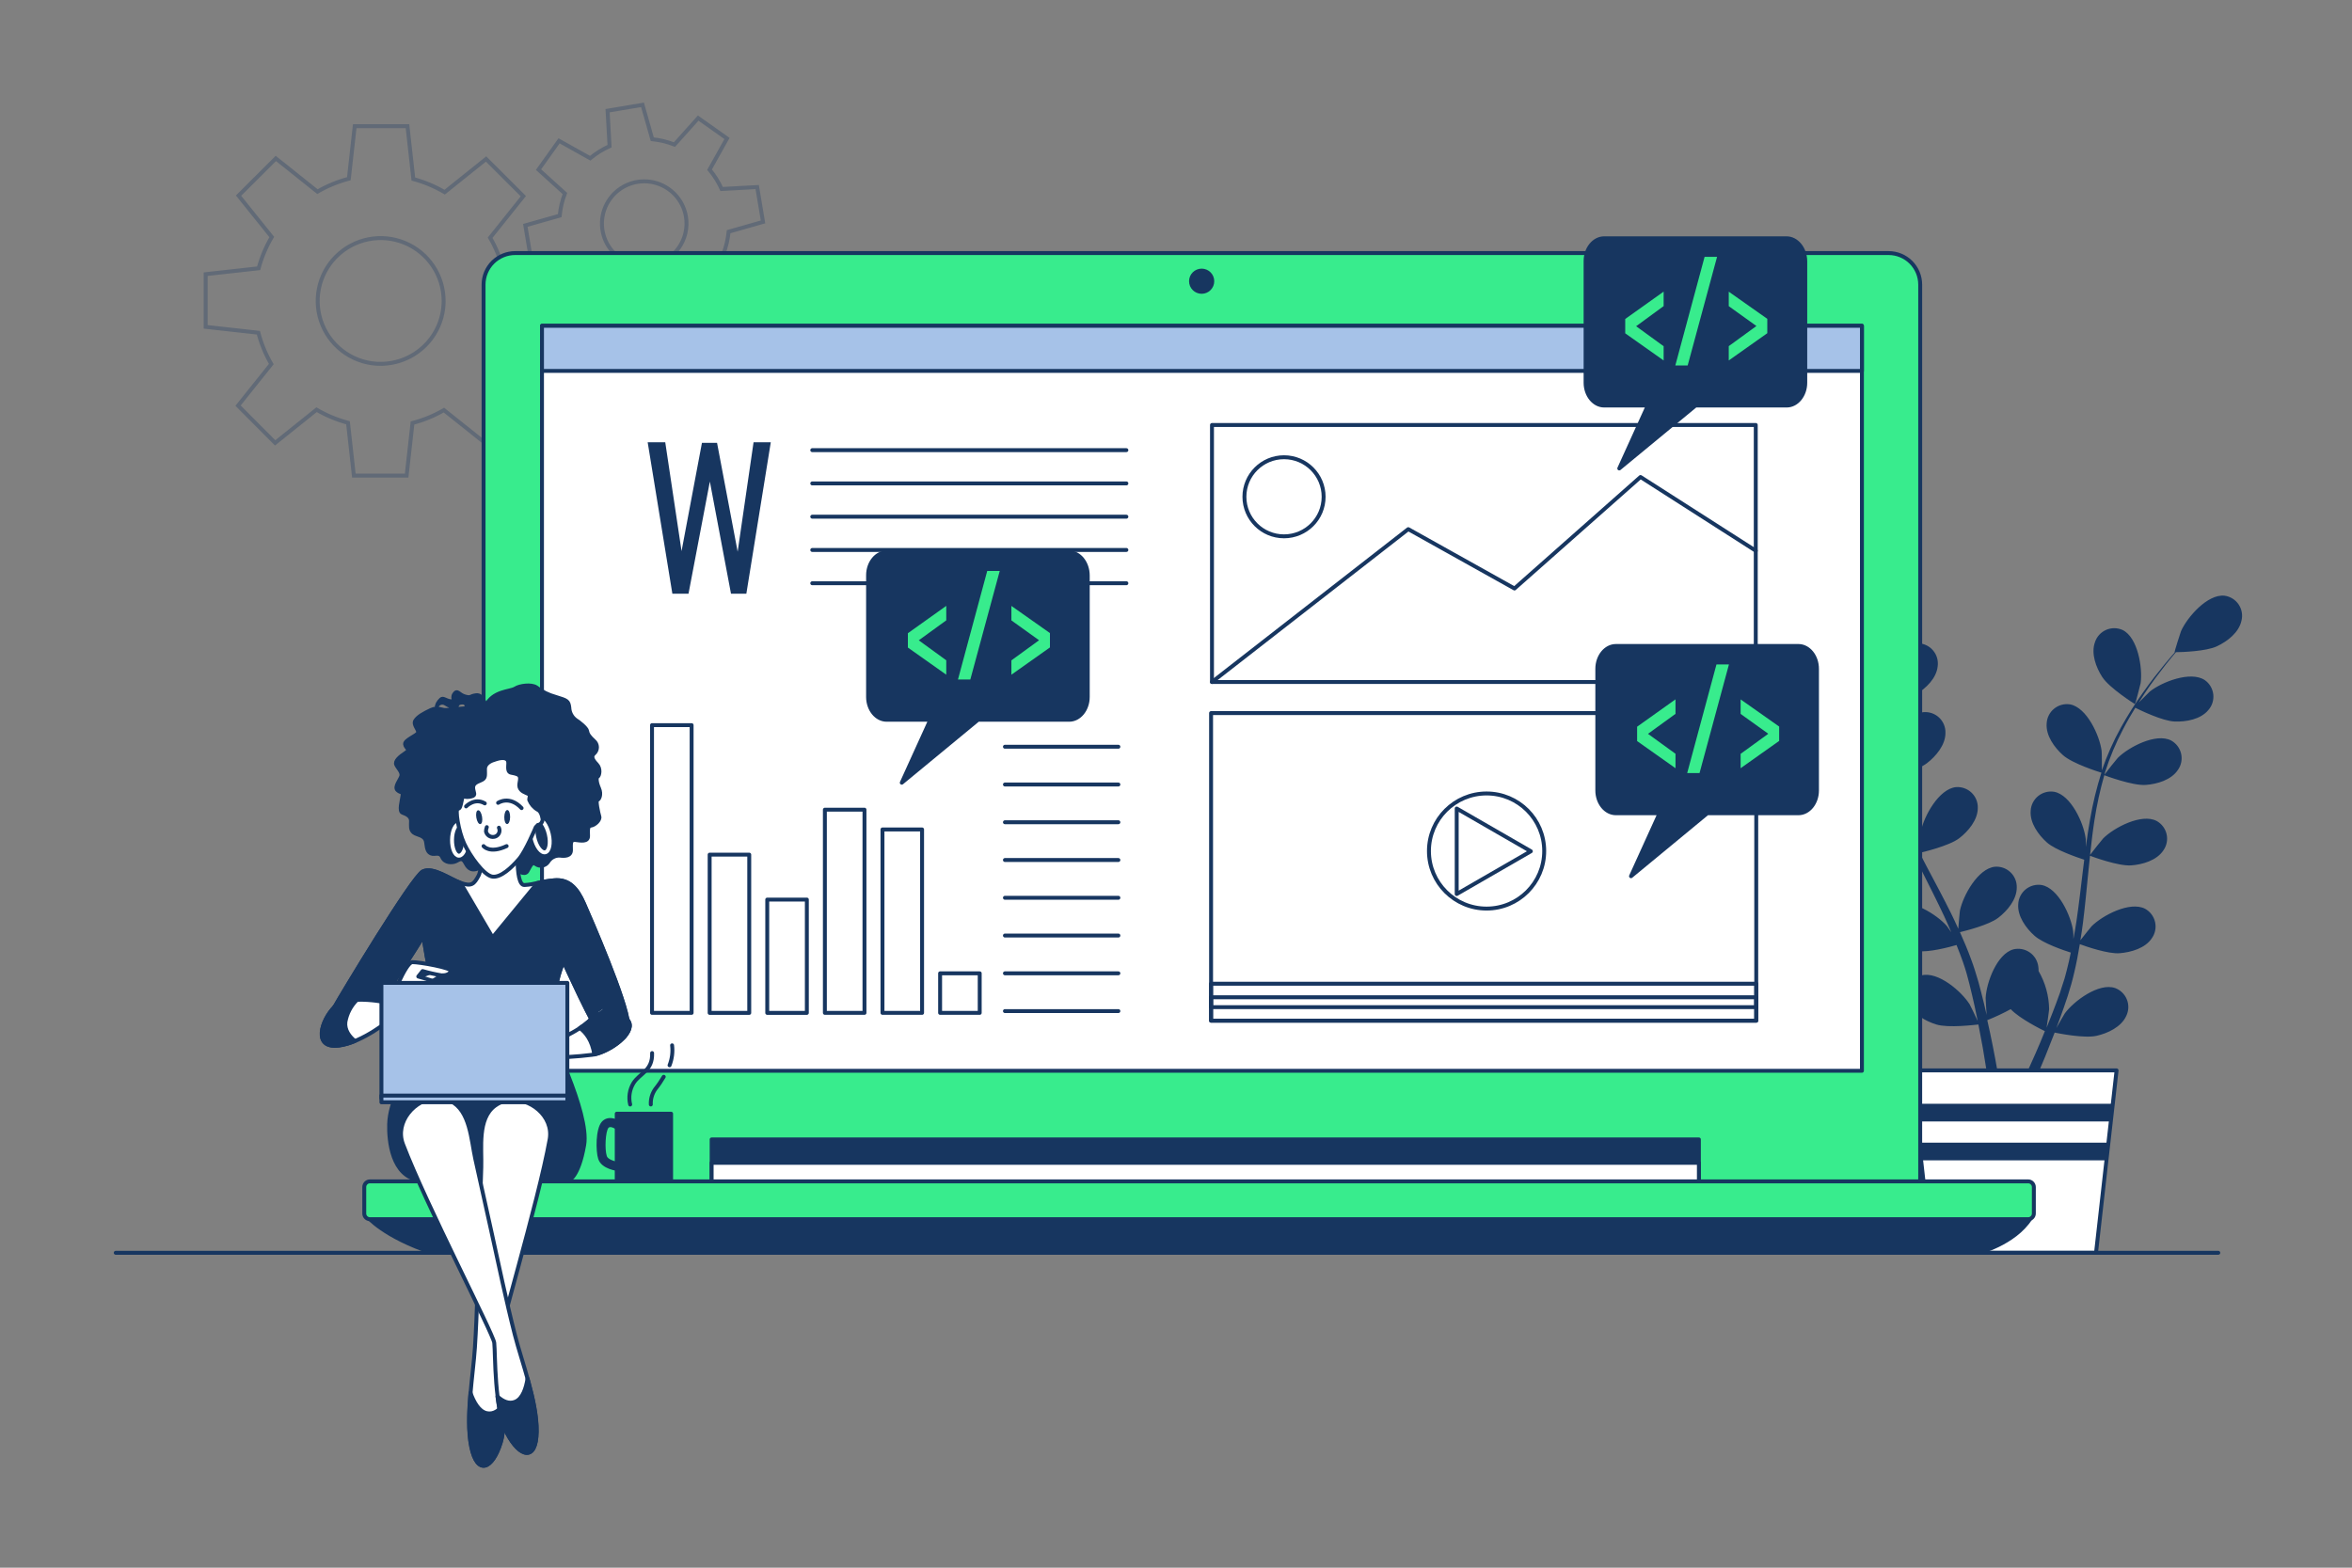 <svg width="600" height="400" viewBox="0 0 600 400" fill="none" xmlns="http://www.w3.org/2000/svg">
<rect x="0" y="0" width="600" height="400" fill="#808080" stroke="none"/>
<path d="M467.015 177.986C470.151 179.356 477.802 179.187 477.802 179.187C477.802 179.187 476.153 174.168 476.007 173.86C474.327 170.343 468.995 164.532 464.665 165.117C463.948 165.234 463.263 165.501 462.656 165.9C462.05 166.299 461.533 166.821 461.142 167.432C460.75 168.043 460.491 168.73 460.383 169.448C460.274 170.165 460.318 170.898 460.511 171.597C461.251 174.592 464.333 176.824 467.015 177.986Z" fill="#173660"/>
<path d="M469.658 200.23C472.909 200.699 479.759 198.691 480.306 198.56C481.434 202.475 482.822 206.312 484.459 210.044C485.4 212.222 486.417 214.385 487.465 216.54C486.84 215.631 486.278 214.816 486.185 214.708C483.627 211.76 476.939 207.565 472.932 209.266C472.27 209.566 471.678 210.002 471.196 210.546C470.714 211.089 470.352 211.728 470.133 212.421C469.915 213.114 469.846 213.846 469.93 214.567C470.014 215.289 470.249 215.984 470.621 216.609C472.108 219.318 475.668 220.65 478.557 221.073C481.447 221.497 487.357 219.926 488.905 219.488C489.314 220.311 489.714 221.135 490.131 221.958C492.119 225.907 494.114 229.832 495.948 233.742C496.603 235.128 497.189 236.506 497.782 237.883C497.227 237.075 496.749 236.398 496.672 236.298C494.114 233.35 487.426 229.147 483.419 230.856C482.757 231.156 482.165 231.592 481.683 232.135C481.2 232.679 480.838 233.318 480.62 234.011C480.402 234.704 480.333 235.435 480.417 236.157C480.501 236.879 480.736 237.574 481.108 238.199C482.595 240.9 486.155 242.24 489.044 242.663C491.934 243.086 497.273 241.662 499.115 241.124C499.677 242.555 500.248 243.987 500.733 245.395C501.041 246.373 501.403 247.289 501.658 248.282C501.912 249.275 502.205 250.229 502.428 251.184C502.883 253.054 503.353 254.978 503.746 256.802C504.031 258.08 504.27 259.296 504.516 260.52C503.885 259.142 502.598 256.464 502.459 256.256C500.386 252.954 494.422 247.789 490.185 248.867C489.484 249.065 488.833 249.409 488.275 249.876C487.717 250.342 487.263 250.922 486.945 251.576C486.626 252.23 486.45 252.944 486.426 253.67C486.403 254.397 486.534 255.121 486.81 255.794C487.865 258.696 491.186 260.551 493.976 261.405C497.058 262.344 503.838 261.482 504.694 261.405C505.094 263.429 505.464 265.407 505.803 267.285C506.527 271.411 507.082 275.113 507.498 278.246H510.365C509.864 275.005 509.209 271.142 508.346 266.808C507.945 264.745 507.467 262.552 506.959 260.297C509.007 259.482 511.004 258.543 512.938 257.487C515.18 259.912 520.913 262.744 521.653 263.106C520.882 265.023 520.112 266.878 519.341 268.617C517.754 272.265 516.259 275.498 514.918 278.246H518.001C519.149 275.714 520.405 272.858 521.715 269.625C522.485 267.686 523.333 265.592 524.149 263.468C524.974 263.637 531.701 265.007 534.837 264.291C537.68 263.653 541.132 262.044 542.403 259.234C542.726 258.584 542.907 257.873 542.936 257.148C542.965 256.423 542.841 255.699 542.571 255.025C542.301 254.351 541.892 253.742 541.371 253.236C540.849 252.731 540.227 252.341 539.545 252.092C535.399 250.699 529.073 255.401 526.754 258.542C526.623 258.726 525.359 260.905 524.589 262.29C524.92 261.405 525.251 260.551 525.575 259.635C526.238 257.834 526.846 256.017 527.501 254.07C527.794 253.115 528.079 252.146 528.372 251.176C528.665 250.206 528.888 249.167 529.142 248.151C529.705 245.788 530.16 243.363 530.568 240.908C532.109 241.485 537.788 243.448 540.708 243.217C543.628 242.986 547.273 241.947 548.953 239.369C549.37 238.775 549.657 238.1 549.796 237.387C549.935 236.675 549.922 235.941 549.759 235.234C549.595 234.527 549.285 233.862 548.847 233.283C548.41 232.704 547.855 232.223 547.219 231.872C543.328 229.871 536.362 233.565 533.596 236.313C533.419 236.49 531.662 238.684 530.714 239.908C530.945 238.437 531.184 236.96 531.369 235.459C531.909 231.133 532.317 226.73 532.749 222.374C532.88 221.027 533.026 219.688 533.165 218.349C533.727 218.564 540.377 221.035 543.652 220.804C546.564 220.604 550.209 219.534 551.896 216.955C552.313 216.361 552.6 215.686 552.738 214.974C552.876 214.262 552.863 213.529 552.698 212.823C552.534 212.116 552.223 211.452 551.785 210.874C551.346 210.296 550.791 209.816 550.155 209.466C546.302 207.465 539.306 211.152 536.54 213.907C536.331 214.115 533.796 217.279 533.188 218.118C533.504 215.162 533.843 212.229 534.29 209.343C534.882 205.445 535.723 201.588 536.809 197.798C537.071 197.898 544.006 200.515 547.358 200.276C550.27 200.076 553.915 199.006 555.602 196.428C556.019 195.834 556.306 195.159 556.444 194.447C556.582 193.735 556.569 193.002 556.405 192.295C556.24 191.588 555.929 190.924 555.491 190.346C555.052 189.768 554.497 189.288 553.861 188.939C550.008 186.937 543.012 190.624 540.246 193.38C540.022 193.595 537.302 196.997 536.855 197.652C536.917 197.436 536.956 197.197 537.025 196.982C538.224 193.215 539.755 189.563 541.602 186.068C542.596 184.12 543.659 182.319 544.723 180.587C545.971 181.211 551.657 183.974 554.739 184.097C557.652 184.213 561.397 183.551 563.354 181.172C563.834 180.628 564.194 179.988 564.41 179.295C564.626 178.602 564.694 177.871 564.609 177.15C564.524 176.429 564.288 175.734 563.917 175.11C563.545 174.487 563.046 173.948 562.452 173.529C558.808 171.113 551.472 174.014 548.421 176.447C548.259 176.577 546.718 178.109 545.609 179.241C546.11 178.471 546.603 177.701 547.096 176.931C548.922 174.176 550.764 171.767 552.42 169.65C553.368 168.457 554.246 167.387 555.086 166.402C556.627 166.402 562.791 166.187 565.511 164.917C568.231 163.647 571.167 161.368 571.807 158.359C571.982 157.655 572.007 156.921 571.88 156.207C571.753 155.492 571.476 154.813 571.068 154.212C570.66 153.611 570.13 153.103 569.513 152.721C568.895 152.339 568.204 152.091 567.484 151.993C563.131 151.524 557.968 157.474 556.381 161.037C556.242 161.345 554.647 166.425 554.732 166.425H554.824C554 167.356 553.129 168.365 552.197 169.504C550.494 171.59 548.591 173.968 546.695 176.685C544.649 179.549 542.769 182.528 541.063 185.606C539.118 189.106 537.489 192.771 536.193 196.559C536.193 196.605 536.193 196.651 536.193 196.697C536.193 195.419 536.193 191.84 536.123 191.563C535.623 187.715 532.379 180.518 528.079 179.725C527.361 179.612 526.628 179.651 525.926 179.84C525.225 180.029 524.571 180.363 524.008 180.822C523.444 181.28 522.984 181.852 522.656 182.5C522.329 183.148 522.142 183.857 522.108 184.582C521.853 187.661 524.088 190.74 526.261 192.672C528.711 194.865 535.507 196.982 536.07 197.151C534.843 201.038 533.88 205.003 533.188 209.02C532.772 211.329 532.417 213.723 532.109 216.101C532.109 214.993 532.109 214 532.047 213.861C531.547 210.013 528.303 202.816 524.003 202.023C523.285 201.91 522.552 201.949 521.85 202.138C521.149 202.327 520.495 202.661 519.931 203.12C519.368 203.578 518.908 204.15 518.58 204.798C518.253 205.446 518.066 206.155 518.031 206.88C517.777 209.959 520.012 213.038 522.185 214.97C524.357 216.901 530.16 218.864 531.693 219.357C531.585 220.265 531.462 221.181 531.354 222.089C530.83 226.476 530.321 230.856 529.697 235.128C529.474 236.667 529.204 238.114 528.927 239.592C528.927 238.607 528.927 237.783 528.873 237.66C528.372 233.812 525.128 226.607 520.828 225.814C520.11 225.702 519.377 225.743 518.675 225.932C517.974 226.122 517.32 226.457 516.757 226.916C516.193 227.375 515.733 227.947 515.406 228.596C515.078 229.244 514.891 229.954 514.857 230.679C514.61 233.758 516.837 236.836 519.018 238.768C521.198 240.7 526.43 242.471 528.264 243.056C527.948 244.595 527.625 246.073 527.247 247.52C526.97 248.497 526.769 249.459 526.43 250.429C526.091 251.399 525.814 252.353 525.506 253.3C524.851 255.109 524.18 256.972 523.494 258.688C523.032 259.904 522.562 261.051 522.092 262.213C522.331 260.674 522.732 257.772 522.739 257.518C522.693 254.088 521.764 250.727 520.043 247.758C520.058 247.375 520.035 246.991 519.973 246.612C519.882 245.892 519.641 245.199 519.265 244.579C518.888 243.958 518.385 243.424 517.789 243.01C517.192 242.596 516.515 242.312 515.802 242.177C515.088 242.042 514.354 242.058 513.647 242.224C509.417 243.348 506.712 250.76 506.543 254.655C506.543 254.886 506.674 257.395 506.797 258.973C506.589 258.057 506.389 257.164 506.158 256.217C505.718 254.355 505.218 252.5 504.694 250.506C504.401 249.562 504.108 248.6 503.815 247.62C503.545 246.65 503.137 245.657 502.798 244.672C501.958 242.363 501.003 240.115 499.986 237.845C501.619 237.452 507.406 235.982 509.733 234.196C512.06 232.411 514.502 229.524 514.479 226.438C514.499 225.713 514.366 224.992 514.088 224.322C513.81 223.652 513.394 223.048 512.867 222.549C512.34 222.05 511.714 221.668 511.029 221.427C510.344 221.186 509.617 221.092 508.893 221.15C504.547 221.62 500.772 228.539 499.978 232.357C499.932 232.595 499.677 235.397 499.562 236.975C498.945 235.613 498.329 234.258 497.651 232.903C495.709 228.993 493.621 225.099 491.556 221.204C490.924 220.011 490.308 218.81 489.684 217.617C490.269 217.486 497.189 215.878 499.793 213.884C502.105 212.114 504.555 209.212 504.539 206.126C504.559 205.4 504.426 204.678 504.147 204.008C503.869 203.337 503.453 202.733 502.925 202.234C502.397 201.735 501.77 201.353 501.084 201.112C500.398 200.872 499.67 200.778 498.945 200.838C494.6 201.308 490.824 208.227 490.038 212.045C489.976 212.33 489.614 216.37 489.568 217.433C488.204 214.8 486.864 212.16 485.646 209.505C483.988 205.931 482.562 202.255 481.377 198.498C481.647 198.437 488.875 196.797 491.541 194.75C493.852 192.979 496.31 190.078 496.287 186.991C496.308 186.266 496.175 185.544 495.898 184.874C495.621 184.203 495.205 183.599 494.678 183.1C494.15 182.601 493.524 182.218 492.838 181.978C492.153 181.737 491.425 181.644 490.701 181.704C486.355 182.173 482.579 189.093 481.793 192.91C481.732 193.21 481.339 197.528 481.323 198.344C481.262 198.129 481.162 197.906 481.1 197.69C480.017 193.887 479.277 189.995 478.889 186.06C478.642 183.897 478.534 181.804 478.472 179.772C479.844 179.61 486.132 178.771 488.736 177.193C491.34 175.615 493.991 173.075 494.307 170.004C494.405 169.286 494.352 168.555 494.149 167.858C493.947 167.162 493.6 166.516 493.131 165.962C492.663 165.408 492.083 164.959 491.429 164.644C490.775 164.328 490.062 164.154 489.337 164.131C484.96 164.131 480.453 170.589 479.243 174.299C479.181 174.499 478.742 176.608 478.472 178.148C478.472 177.224 478.426 176.277 478.472 175.4C478.472 172.098 478.688 169.073 478.896 166.394C479.02 164.855 479.174 163.5 479.32 162.215C480.591 161.345 485.646 157.782 487.203 155.234C488.759 152.686 489.961 149.153 488.828 146.29C488.585 145.606 488.2 144.981 487.698 144.455C487.197 143.93 486.59 143.516 485.918 143.24C485.245 142.964 484.522 142.832 483.796 142.854C483.069 142.876 482.356 143.05 481.701 143.365C477.848 145.366 476.8 153.179 477.44 157.027C477.494 157.358 478.981 162.461 479.027 162.415L479.104 162.361C478.935 163.593 478.765 164.917 478.611 166.364C478.341 169.042 478.072 172.075 477.995 175.392C477.865 178.963 477.95 182.538 478.249 186.098C478.518 190.087 479.142 194.043 480.114 197.921C480.114 197.967 480.114 198.013 480.114 198.059C479.428 196.974 477.401 194.026 477.224 193.811C474.666 190.863 467.978 186.66 463.971 188.369C463.309 188.67 462.719 189.106 462.237 189.65C461.755 190.194 461.394 190.833 461.176 191.525C460.958 192.218 460.888 192.949 460.971 193.67C461.055 194.391 461.289 195.087 461.66 195.712C463.208 198.444 466.768 199.776 469.658 200.23Z" fill="#173660"/>
<path d="M544.638 179.671C544.707 179.718 546.04 174.576 546.086 174.284C546.618 170.435 545.385 162.638 541.463 160.737C540.801 160.44 540.083 160.286 539.357 160.284C538.631 160.283 537.913 160.434 537.25 160.728C536.586 161.022 535.992 161.452 535.506 161.991C535.02 162.53 534.652 163.165 534.428 163.854C533.373 166.756 534.706 170.304 536.293 172.752C538.142 175.6 544.638 179.671 544.638 179.671Z" fill="#173660"/>
<path d="M534.698 319.655H492.743L487.503 273.112H539.945L534.698 319.655Z" fill="white" stroke="#173660" stroke-linecap="round" stroke-linejoin="round"/>
<path d="M488.466 281.633L488.975 286.143H538.474L538.982 281.633H488.466Z" fill="#173660"/>
<path d="M537.356 296.065L537.865 291.554H489.583L490.092 296.065H537.356Z" fill="#173660"/>
<g opacity="0.3">
<path d="M141.767 83.607V70.153L128.321 68.659C127.593 65.854 126.486 63.161 125.031 60.655L133.507 50.056L123.998 40.566L113.434 49.032C110.934 47.562 108.246 46.436 105.444 45.684L103.949 32.199H90.488L88.993 45.599C86.186 46.333 83.49 47.441 80.98 48.894L70.369 40.427L60.853 49.917L69.329 60.478C67.856 62.971 66.73 65.654 65.985 68.452L52.47 69.953V83.399L65.916 84.892C66.644 87.695 67.751 90.385 69.206 92.889L60.73 103.496L70.192 113.001L80.756 104.535C83.267 106.002 85.965 107.123 88.777 107.868L90.272 121.353H103.733L105.228 107.929C108.037 107.199 110.732 106.091 113.242 104.635L123.852 113.101L133.376 103.642L124.9 93.09C126.372 90.593 127.497 87.908 128.244 85.108L141.767 83.607ZM97.114 92.843C93.937 92.845 90.83 91.905 88.187 90.142C85.544 88.38 83.484 85.874 82.266 82.942C81.049 80.01 80.73 76.782 81.349 73.669C81.968 70.555 83.498 67.695 85.744 65.45C87.99 63.205 90.853 61.676 93.97 61.056C97.086 60.436 100.317 60.754 103.253 61.968C106.189 63.182 108.699 65.239 110.464 67.879C112.23 70.518 113.172 73.621 113.172 76.795C113.168 81.047 111.475 85.124 108.464 88.13C105.453 91.136 101.371 92.826 97.114 92.828V92.843Z" stroke="#173660" stroke-miterlimit="10"/>
<path d="M194.648 56.621L193.161 47.724L184.092 48.224C183.293 46.447 182.256 44.788 181.01 43.29L185.456 35.332L178.112 30.128L172.056 36.886C170.239 36.175 168.334 35.714 166.393 35.516L163.904 26.75L154.997 28.243L155.497 37.294C153.719 38.092 152.057 39.128 150.558 40.373L142.622 35.932L137.375 43.275L144.109 49.371C143.413 51.185 142.967 53.086 142.784 55.02L134.007 57.506L135.502 66.404L144.564 65.911C145.362 67.686 146.399 69.343 147.646 70.837L143.207 78.796L150.558 84.038L156.622 77.28C158.44 77.974 160.342 78.422 162.278 78.611L164.767 87.37L173.674 85.885L173.181 76.826C174.957 76.028 176.616 74.992 178.112 73.747L186.08 78.188L191.327 70.837L184.546 64.764C185.24 62.949 185.689 61.049 185.879 59.115L194.648 56.621ZM166.138 67.666C164.034 68.021 161.871 67.744 159.924 66.871C157.977 65.997 156.333 64.566 155.201 62.759C154.068 60.952 153.498 58.85 153.561 56.719C153.625 54.588 154.32 52.524 155.559 50.787C156.797 49.051 158.524 47.721 160.52 46.965C162.515 46.209 164.691 46.062 166.77 46.541C168.85 47.021 170.74 48.106 172.203 49.659C173.665 51.212 174.633 53.164 174.984 55.267C175.217 56.663 175.172 58.092 174.852 59.471C174.531 60.85 173.942 62.152 173.118 63.304C172.294 64.455 171.25 65.433 170.047 66.182C168.844 66.93 167.506 67.435 166.108 67.666H166.138Z" stroke="#173660" stroke-miterlimit="10"/>
</g>
<path d="M131.457 64.571H481.793C483.928 64.573 485.975 65.421 487.485 66.93C488.994 68.438 489.843 70.482 489.846 72.615V302.167H123.359V72.615C123.36 71.555 123.57 70.506 123.978 69.527C124.386 68.549 124.983 67.66 125.736 66.913C126.488 66.166 127.381 65.574 128.363 65.172C129.344 64.771 130.396 64.566 131.457 64.571Z" fill="#38EC8D" stroke="#173660" stroke-linecap="round" stroke-linejoin="round"/>
<path d="M433.389 290.73H181.541V303.122H433.389V290.73Z" fill="#173660" stroke="#173660" stroke-linecap="round" stroke-linejoin="round"/>
<path d="M433.389 296.695H181.541V303.122H433.389V296.695Z" fill="white" stroke="#173660" stroke-linecap="round" stroke-linejoin="round"/>
<path d="M93.763 310.473C93.763 310.473 97.9 315.522 110.306 319.655H504.617C504.617 319.655 513.809 317.346 517.947 310.927L93.763 310.473Z" fill="#173660" stroke="#173660" stroke-linecap="round" stroke-linejoin="round"/>
<path d="M517.384 301.429H94.379C93.575 301.429 92.923 302.08 92.923 302.883V309.626C92.923 310.429 93.575 311.081 94.379 311.081H517.384C518.189 311.081 518.841 310.429 518.841 309.626V302.883C518.841 302.08 518.189 301.429 517.384 301.429Z" fill="#38EC8D" stroke="#173660" stroke-linecap="round" stroke-linejoin="round"/>
<path d="M306.544 74.962C308.319 74.962 309.757 73.525 309.757 71.753C309.757 69.98 308.319 68.543 306.544 68.543C304.77 68.543 303.331 69.98 303.331 71.753C303.331 73.525 304.77 74.962 306.544 74.962Z" fill="#173660"/>
<path d="M474.982 83.129H138.261V273.212H474.982V83.129Z" fill="white" stroke="#173660" stroke-linecap="round" stroke-linejoin="round"/>
<path d="M474.982 83.129H138.261V94.636H474.982V83.129Z" fill="#A6C2E8" stroke="#173660" stroke-linecap="round" stroke-linejoin="round"/>
<path d="M29.524 319.655H565.889" stroke="#173660" stroke-linecap="round" stroke-linejoin="round"/>
<path d="M448.021 181.942H308.948V260.435H448.021V181.942Z" stroke="#173660" stroke-linecap="round" stroke-linejoin="round"/>
<path d="M448.021 250.999H308.948V260.435H448.021V250.999Z" stroke="#173660" stroke-linecap="round" stroke-linejoin="round"/>
<path d="M448.021 254.455H308.948V256.98H448.021V254.455Z" stroke="#173660" stroke-linecap="round" stroke-linejoin="round"/>
<path d="M379.228 231.826C387.348 231.826 393.93 225.251 393.93 217.14C393.93 209.03 387.348 202.455 379.228 202.455C371.109 202.455 364.527 209.03 364.527 217.14C364.527 225.251 371.109 231.826 379.228 231.826Z" stroke="#173660" stroke-linecap="round" stroke-linejoin="round"/>
<path d="M390.524 217.202L371.608 206.295V228.116L390.524 217.202Z" stroke="#173660" stroke-linecap="round" stroke-linejoin="round"/>
<path d="M447.898 108.437H309.18V174.014H447.898V108.437Z" stroke="#173660" stroke-linecap="round" stroke-linejoin="round"/>
<path d="M309.18 174.015L359.249 135.015L386.348 150.154L418.502 121.707L447.898 140.518" stroke="#173660" stroke-linecap="round" stroke-linejoin="round"/>
<path d="M327.557 136.846C333.136 136.846 337.658 132.329 337.658 126.756C337.658 121.183 333.136 116.665 327.557 116.665C321.978 116.665 317.455 121.183 317.455 126.756C317.455 132.329 321.978 136.846 327.557 136.846Z" stroke="#173660" stroke-linecap="round" stroke-linejoin="round"/>
<path d="M176.433 185.021H166.331V258.434H176.433V185.021Z" stroke="#173660" stroke-linecap="round" stroke-linejoin="round"/>
<path d="M191.134 218.064H181.033V258.442H191.134V218.064Z" stroke="#173660" stroke-linecap="round" stroke-linejoin="round"/>
<path d="M205.828 229.532H195.727V258.442H205.828V229.532Z" stroke="#173660" stroke-linecap="round" stroke-linejoin="round"/>
<path d="M220.53 206.588H210.428V258.434H220.53V206.588Z" stroke="#173660" stroke-linecap="round" stroke-linejoin="round"/>
<path d="M235.224 211.637H225.122V258.435H235.224V211.637Z" stroke="#173660" stroke-linecap="round" stroke-linejoin="round"/>
<path d="M249.926 248.344H239.824V258.434H249.926V248.344Z" stroke="#173660" stroke-linecap="round" stroke-linejoin="round"/>
<path d="M256.36 190.532H285.301" stroke="#173660" stroke-linecap="round" stroke-linejoin="round"/>
<path d="M256.36 200.169H285.301" stroke="#173660" stroke-linecap="round" stroke-linejoin="round"/>
<path d="M256.36 209.798H285.301" stroke="#173660" stroke-linecap="round" stroke-linejoin="round"/>
<path d="M256.36 219.434H285.301" stroke="#173660" stroke-linecap="round" stroke-linejoin="round"/>
<path d="M256.36 229.071H285.301" stroke="#173660" stroke-linecap="round" stroke-linejoin="round"/>
<path d="M256.36 238.707H285.301" stroke="#173660" stroke-linecap="round" stroke-linejoin="round"/>
<path d="M256.36 248.344H285.301" stroke="#173660" stroke-linecap="round" stroke-linejoin="round"/>
<path d="M256.36 257.98H285.301" stroke="#173660" stroke-linecap="round" stroke-linejoin="round"/>
<path d="M171.524 151.493L165.222 112.847H169.706L173.867 140.618L179.068 112.993H182.921L188.176 140.764L192.236 112.847H196.628L190.395 151.493H186.48L181.087 122.869L175.639 151.493H171.524Z" fill="#173660"/>
<path d="M207.208 114.856H287.343" stroke="#173660" stroke-linecap="round" stroke-linejoin="round"/>
<path d="M207.208 123.346H287.343" stroke="#173660" stroke-linecap="round" stroke-linejoin="round"/>
<path d="M207.208 131.835H287.343" stroke="#173660" stroke-linecap="round" stroke-linejoin="round"/>
<path d="M207.208 140.325H287.343" stroke="#173660" stroke-linecap="round" stroke-linejoin="round"/>
<path d="M207.208 148.815H287.343" stroke="#173660" stroke-linecap="round" stroke-linejoin="round"/>
<path d="M458.785 164.824H412.215C409.61 164.824 407.476 167.441 407.476 170.643V201.692C407.476 204.887 409.61 207.504 412.215 207.504H423.372L416.075 223.567L435.531 207.504H458.785C461.39 207.504 463.516 204.887 463.516 201.692V170.651C463.516 167.449 461.39 164.824 458.785 164.824Z" fill="#173660" stroke="#173660" stroke-linecap="round" stroke-linejoin="round"/>
<path d="M427.425 196.012L417.631 189.085V185.421L427.425 178.44V182.142L420.405 187.238L427.425 192.333V196.012Z" fill="#38EC8D"/>
<path d="M430.407 197.244L437.873 169.535H441.056L433.558 197.244H430.407Z" fill="#38EC8D"/>
<path d="M444.037 196.012V192.348L451.095 187.222L444.037 182.158V178.456L453.869 185.383V189.047L444.037 196.012Z" fill="#38EC8D"/>
<path d="M455.75 60.801H409.225C406.621 60.801 404.486 63.418 404.486 66.612V97.654C404.486 100.855 406.621 103.472 409.225 103.472H420.375L413.078 119.528L432.541 103.472H455.788C458.392 103.472 460.527 100.855 460.527 97.654V66.612C460.488 63.418 458.354 60.801 455.75 60.801Z" fill="#173660" stroke="#173660" stroke-linecap="round" stroke-linejoin="round"/>
<path d="M424.397 91.974L414.596 85.046V81.39L424.397 74.409V78.104L417.377 83.237L424.397 88.341V91.974Z" fill="#38EC8D"/>
<path d="M427.379 93.243L434.845 65.534H438.027L430.53 93.243H427.379Z" fill="#38EC8D"/>
<path d="M441.009 91.973V88.317L448.067 83.183L441.009 78.119V74.424L450.841 81.352V85.015L441.009 91.973Z" fill="#38EC8D"/>
<path d="M272.757 140.964H226.186C223.581 140.964 221.447 143.581 221.447 146.775V177.832C221.447 181.034 223.581 183.651 226.186 183.651H237.343L230.046 199.707L249.502 183.651H272.757C275.361 183.651 277.488 181.034 277.488 177.832V146.79C277.465 143.596 275.361 140.964 272.757 140.964Z" fill="#173660" stroke="#173660" stroke-linecap="round" stroke-linejoin="round"/>
<path d="M241.396 172.152L231.603 165.225V161.569L241.396 154.587V158.282L234.377 163.377L241.396 168.48V172.152Z" fill="#38EC8D"/>
<path d="M244.378 173.383L251.844 145.674H255.034L247.53 173.383H244.378Z" fill="#38EC8D"/>
<path d="M258.009 172.152V168.496L265.067 163.362L258.009 158.298V154.603L267.841 161.53V165.194L258.009 172.152Z" fill="#38EC8D"/>
<path d="M157.986 298.813H157.878C157.432 298.774 153.486 298.343 152.616 295.734C151.945 293.71 151.93 288.037 153.502 286.244C154.943 284.604 157.162 285.397 158.125 286.043C158.38 286.213 158.558 286.477 158.619 286.777C158.679 287.077 158.618 287.389 158.449 287.644C158.279 287.9 158.015 288.077 157.714 288.138C157.414 288.198 157.101 288.137 156.846 287.968C156.846 287.968 155.682 287.252 155.236 287.76C154.465 288.622 154.211 293.225 154.804 295.003C155.089 295.849 156.931 296.403 158.086 296.542C158.393 296.556 158.681 296.692 158.888 296.918C159.095 297.145 159.203 297.444 159.188 297.75C159.174 298.057 159.039 298.345 158.812 298.551C158.585 298.757 158.285 298.865 157.979 298.851L157.986 298.813Z" fill="#173660"/>
<path d="M171.201 284.165H157.331V301.183H171.201V284.165Z" fill="#173660" stroke="#173660" stroke-linecap="round" stroke-linejoin="round"/>
<path d="M160.76 281.817C160.309 279.971 160.605 278.021 161.585 276.391C163.226 273.759 166.516 273.266 166.354 268.694" stroke="#173660" stroke-linecap="round" stroke-linejoin="round"/>
<path d="M169.321 274.744C168.686 275.836 167.97 276.878 167.179 277.861C166.365 279.013 165.958 280.402 166.023 281.81" stroke="#173660" stroke-linecap="round" stroke-linejoin="round"/>
<path d="M170.8 271.811C171.44 270.194 171.665 268.442 171.455 266.716" stroke="#173660" stroke-linecap="round" stroke-linejoin="round"/>
<path d="M123.914 180.126C123.914 180.126 123.235 177.178 121.502 177.386C119.768 177.594 120.323 178.156 118.674 177.725C117.025 177.294 116.694 175.893 115.885 177.109C115.076 178.325 116.601 179.095 115.114 178.948C113.627 178.802 113.072 177.917 112.502 178.463C112.17 178.769 111.89 179.125 111.67 179.518L111.431 180.188C111.526 179.98 111.667 179.796 111.842 179.649C112.017 179.503 112.223 179.397 112.444 179.339C112.665 179.282 112.897 179.274 113.121 179.317C113.346 179.36 113.558 179.452 113.743 179.587C115.284 180.519 116.432 180.703 116.655 179.88C116.879 179.056 118.797 179.11 118.851 179.61C118.964 180.004 119.173 180.364 119.46 180.657C119.46 180.657 115.191 181.011 113.935 181.157C112.679 181.304 111.755 180.303 109.944 181.157C108.133 182.012 106.631 182.828 105.96 183.867C105.29 184.906 106.877 186.176 106.654 186.945C106.43 187.715 103.202 188.8 103.34 189.893C103.479 190.986 104.928 191.14 103.448 192.118C101.969 193.095 100.667 194.204 101.09 195.112C101.514 196.02 102.632 196.998 102.393 197.983C102.154 198.968 100.497 200.761 101.399 201.608C102.3 202.455 102.847 201.754 102.685 203.047C102.524 204.34 101.722 206.988 102.685 207.35C103.649 207.712 104.866 208.204 104.858 209.482C104.851 210.76 104.65 211.737 105.536 212.43C106.423 213.123 108.48 213.03 108.703 214.916C108.927 216.802 109.166 217.41 110.013 217.787C110.861 218.164 112.178 217.21 112.833 218.726C113.488 220.242 115.407 220.173 116.308 219.742C117.21 219.311 117.927 218.595 118.766 220.242C119.606 221.889 120.585 222.097 121.802 221.635C123.02 221.174 124.815 221.428 125.555 222.297C126.294 223.167 128.028 222.959 128.899 222.213C129.77 221.466 130.386 219.965 131.164 221.143C131.942 222.32 133.83 223.375 134.501 222.336C135.171 221.297 135.61 219.657 136.673 220.481C136.913 220.652 137.185 220.775 137.472 220.841C137.76 220.907 138.058 220.916 138.348 220.866C138.639 220.817 138.917 220.711 139.167 220.553C139.416 220.396 139.632 220.191 139.802 219.95C140.103 219.43 140.541 219.003 141.068 218.714C141.595 218.425 142.191 218.285 142.791 218.31C144.094 218.48 145.681 218.441 145.65 216.856C145.619 215.27 145.488 214.162 146.783 214.323C148.077 214.485 150.042 214.893 150.011 213.3C149.981 211.706 149.865 210.767 150.782 210.652C151.699 210.536 153.163 209.251 152.893 208.343C152.623 207.435 151.907 204.156 152.385 204.102C152.862 204.048 153.486 202.693 152.824 201.177C152.161 199.661 152.053 198.406 152.469 198.191C152.885 197.975 153.34 196.174 152.246 195.027C151.152 193.88 150.705 192.98 151.591 192.233C151.816 192.032 151.994 191.784 152.114 191.507C152.235 191.231 152.294 190.931 152.288 190.63C152.282 190.328 152.211 190.031 152.08 189.759C151.949 189.488 151.762 189.247 151.529 189.054C150.451 188.069 149.88 187.338 149.788 186.553C149.695 185.768 147.576 184.105 146.891 183.713C146.395 183.346 145.989 182.873 145.702 182.328C145.416 181.783 145.255 181.18 145.234 180.565C145.026 178.833 144.695 178.717 141.713 177.802C139.928 177.316 138.256 176.487 136.789 175.362C135.572 174.553 132.582 174.907 131.395 175.693C130.209 176.478 125.67 176.247 123.914 180.126Z" fill="#173660" stroke="#173660" stroke-linecap="round" stroke-linejoin="round"/>
<path d="M92.144 260.651C97.238 256.71 108.01 238.846 108.01 238.846C108.01 238.846 109.304 247.966 110.814 252.323C112.325 256.679 114.382 259.535 113.897 264.538L113.85 263.768L141.474 264.576C140.626 263.037 140.087 262.775 139.933 262.106C139.478 259.758 141.89 254.547 141.921 252.169C141.952 249.791 143.755 245.242 143.755 245.242C143.755 245.242 151.722 262.875 153.548 264.361C155.374 265.846 160.483 266.67 160.198 261.144C159.913 255.617 150.605 234.243 148.971 230.525C147.338 226.808 145.288 224.229 141.343 224.606C137.398 224.984 136.481 225.669 133.792 225.815C131.103 225.961 132.289 213.061 132.289 213.061C130.938 214.147 129.323 214.858 127.609 215.12C125.895 215.382 124.141 215.187 122.527 214.554C122.527 214.554 123.22 221.328 122.072 223.452C120.924 225.576 120.323 226.246 117.572 225.291C114.821 224.337 110.514 221.081 107.886 222.336C105.259 223.59 86.805 254.263 85.364 256.88C84.408 258.611 81.835 263.037 82.605 264.23L92.144 260.651Z" fill="white" stroke="#173660" stroke-linecap="round" stroke-linejoin="round"/>
<path d="M113.866 264.538C113.866 264.276 113.912 264.03 113.92 263.768H113.82C113.82 263.768 113.866 264.553 113.866 264.538Z" fill="#38EC8D" stroke="#173660" stroke-linecap="round" stroke-linejoin="round"/>
<path d="M107.886 222.359C105.259 223.614 86.805 254.286 85.364 256.903C84.408 258.635 81.835 263.06 82.605 264.253L92.144 260.651C97.238 256.71 108.01 238.846 108.01 238.846C108.01 238.846 109.304 247.967 110.814 252.323C112.248 256.449 114.166 259.25 113.897 263.784L141.42 264.592C140.572 263.053 140.033 262.791 139.879 262.121C139.424 259.774 141.836 254.563 141.867 252.184C141.898 249.806 143.701 245.257 143.701 245.257C143.701 245.257 151.668 262.891 153.494 264.376C155.32 265.862 160.429 266.685 160.144 261.159C159.859 255.633 150.551 234.258 148.917 230.541C147.284 226.823 145.234 224.245 141.289 224.622C139.878 224.752 138.477 224.979 137.097 225.299L125.663 239.208L117.518 225.307C114.821 224.352 110.514 221.104 107.886 222.359Z" fill="#173660" stroke="#173660" stroke-linecap="round" stroke-linejoin="round"/>
<path d="M114.174 262.414C114.174 262.414 99.603 274.998 99.272 286.844C99.156 290.954 99.942 300.136 106.977 301.106C114.012 302.076 145.172 301.106 145.172 301.106C145.172 301.106 147.6 300.375 149.025 292.154C150.451 283.934 139.825 262.906 139.825 262.906L114.174 262.414Z" fill="#173660" stroke="#173660" stroke-linecap="round" stroke-linejoin="round"/>
<path d="M124.9 267.425C124.9 267.425 122.241 270.719 121.818 270.881C121.394 271.042 120.932 272.328 120.045 274.252C119.159 276.176 119.406 276.345 120.454 275.86C121.502 275.376 122.542 273.213 122.542 273.213L124.553 271.927C124.553 271.927 126.564 266.863 124.9 267.425Z" fill="white" stroke="#173660" stroke-linecap="round" stroke-linejoin="round"/>
<path d="M152.161 258.596C152.161 258.596 149.672 261.959 143.886 264.53C138.099 267.101 132.482 266.331 129.315 266.477C126.148 266.624 125.67 265.908 124.322 268.44C122.974 270.972 124.176 277.923 124.831 278.369C125.485 278.816 125.601 275.606 125.601 275.606C125.601 275.606 126.179 278.685 127.104 278.746C128.028 278.808 128.321 276.122 128.321 276.122C128.321 276.122 129.138 278.015 129.862 277.761C130.586 277.507 130.455 275.452 130.455 275.452C130.455 275.452 131.365 276.645 131.811 275.991C132.258 275.337 131.187 271.373 131.187 271.373C131.187 271.373 135.287 272.042 136.789 271.534C137.708 271.207 138.512 270.618 139.101 269.841C143.111 269.861 147.118 269.624 151.098 269.133C155.636 268.363 161.924 263.676 160.467 260.759C159.011 257.842 154.18 257.187 154.18 257.187" fill="white"/>
<path d="M152.161 258.596C152.161 258.596 149.672 261.959 143.886 264.53C138.099 267.101 132.482 266.331 129.315 266.477C126.148 266.624 125.67 265.908 124.322 268.44C122.974 270.972 124.176 277.923 124.831 278.369C125.485 278.816 125.601 275.606 125.601 275.606C125.601 275.606 126.179 278.685 127.104 278.746C128.028 278.808 128.321 276.122 128.321 276.122C128.321 276.122 129.138 278.015 129.862 277.761C130.586 277.507 130.455 275.452 130.455 275.452C130.455 275.452 131.365 276.645 131.811 275.991C132.258 275.337 131.187 271.373 131.187 271.373C131.187 271.373 135.287 272.042 136.789 271.534C137.708 271.207 138.512 270.618 139.101 269.841C143.111 269.861 147.118 269.624 151.098 269.133C155.636 268.363 161.924 263.676 160.467 260.759C159.011 257.842 154.18 257.187 154.18 257.187" stroke="#173660" stroke-linecap="round" stroke-linejoin="round"/>
<path d="M130.44 275.491C130.44 275.491 128.953 271.211 129.538 269.503" stroke="#173660" stroke-linecap="round" stroke-linejoin="round"/>
<path d="M128.282 276.122C128.282 276.122 127.273 271.981 127.512 269.441" stroke="#173660" stroke-linecap="round" stroke-linejoin="round"/>
<path d="M125.562 275.606C125.562 275.606 124.792 271.081 125.316 270.072" stroke="#173660" stroke-linecap="round" stroke-linejoin="round"/>
<path d="M152.161 258.596C150.951 260.043 149.524 261.294 147.931 262.306C149.472 263.468 151.075 265.5 151.614 269.056C156.091 268.055 161.847 263.591 160.444 260.789C159.042 257.988 154.18 257.187 154.18 257.187" fill="#173660"/>
<path d="M152.161 258.596C150.951 260.043 149.524 261.294 147.931 262.306C149.472 263.468 151.075 265.5 151.614 269.056C156.091 268.055 161.847 263.591 160.444 260.789C159.042 257.988 154.18 257.187 154.18 257.187" stroke="#173660" stroke-linecap="round" stroke-linejoin="round"/>
<path d="M106.684 249.167C107.83 248.885 108.947 248.499 110.021 248.013C111.739 247.243 112.926 245.503 113.45 246.165C113.974 246.827 113.596 248.028 112.602 248.875C111.365 249.745 110.061 250.517 108.703 251.184C108.703 251.184 105.575 250.568 106.684 249.167Z" fill="white" stroke="#173660" stroke-linecap="round" stroke-linejoin="round"/>
<path d="M99.472 255.941C99.472 255.941 103.402 245.527 105.19 245.496C106.977 245.465 115.453 246.966 115.052 247.805C114.652 248.644 113.635 248.906 112.618 248.867C110.995 248.595 109.389 248.228 107.809 247.767L106.7 249.16C106.7 249.16 110.614 250.284 111.215 250.568C111.816 250.853 114.136 253.139 113.527 254.047C112.918 254.956 112.695 254.54 112.695 254.54C112.884 255.062 112.884 255.634 112.695 256.156C112.348 256.88 111.986 256.71 111.986 256.71C111.969 256.898 111.909 257.078 111.81 257.238C111.711 257.398 111.576 257.532 111.416 257.631C111.256 257.73 111.075 257.79 110.888 257.806C110.7 257.823 110.512 257.795 110.337 257.726C109.458 257.388 109.443 255.718 108.364 255.856C107.139 256.002 106.939 255.787 106.939 255.787C105.771 256.906 104.533 257.949 103.233 258.912C102.197 259.561 101.003 259.915 99.781 259.935C99.781 259.935 92.568 266.008 86.458 266.77C79.654 267.617 81.966 260.305 85.372 256.895C88.777 253.485 99.472 255.941 99.472 255.941Z" fill="white" stroke="#173660" stroke-linecap="round" stroke-linejoin="round"/>
<path d="M112.71 254.548C112.71 254.548 111.416 252.416 110.568 252.015C109.392 251.64 108.185 251.367 106.962 251.199" stroke="#173660" stroke-linecap="round" stroke-linejoin="round"/>
<path d="M111.978 256.718C111.978 256.718 109.982 253.801 109.358 253.762C108.734 253.724 106.692 253.393 106.692 253.393" stroke="#173660" stroke-linecap="round" stroke-linejoin="round"/>
<path d="M88.107 260.766C88.478 258.618 89.512 256.64 91.066 255.109C88.754 255.201 86.589 255.663 85.364 256.902C81.958 260.312 79.647 267.624 86.45 266.777C87.854 266.573 89.224 266.184 90.526 265.623C89.17 264.507 87.868 262.86 88.107 260.766Z" fill="#173660" stroke="#173660" stroke-linecap="round" stroke-linejoin="round"/>
<path d="M140.002 212.837C140.534 215.146 140.133 217.202 139.116 217.456C138.099 217.71 136.804 216.001 136.304 213.692C135.803 211.383 136.173 209.328 137.197 209.074C138.222 208.82 139.47 210.528 140.002 212.837Z" stroke="white" stroke-linecap="round" stroke-linejoin="round"/>
<path d="M118.92 214.308C118.92 216.54 118.073 218.341 117.071 218.333C116.07 218.326 115.291 216.501 115.314 214.269C115.338 212.037 116.162 210.236 117.194 210.236C118.227 210.236 118.944 212.076 118.92 214.308Z" stroke="white" stroke-linecap="round" stroke-linejoin="round"/>
<path d="M126.032 193.911C126.032 193.911 123.721 194.457 123.721 196.22C123.721 197.983 123.96 198.591 122.604 199.137C121.247 199.684 120.523 200.13 120.731 201.385C120.939 202.639 121.502 203.016 119.776 203.309C118.05 203.601 118.181 202.455 117.819 204.117C117.456 205.78 117.387 206.28 116.755 206.388C116.123 206.495 116.902 211.983 118.42 215.255C119.938 218.526 123.49 223.39 125.624 223.675C127.758 223.96 130.501 221.366 132.412 219.157C134.131 217.163 136.673 211.06 136.673 211.06L137.22 210.482C137.22 210.482 138.184 210.482 138.438 209.151C138.438 209.151 138.253 207.096 137.213 206.634C136.219 206.061 135.446 205.172 135.017 204.109C134.94 203.64 135.456 202.916 134.755 202.57C134.054 202.224 132.875 201.916 132.536 200.854C132.197 199.791 133.36 198.144 131.981 197.575C130.602 197.005 129.87 197.452 129.669 196.359C129.469 195.266 130.085 194.05 129.037 193.572C127.99 193.095 126.032 193.911 126.032 193.911Z" fill="white" stroke="#173660" stroke-linecap="round" stroke-linejoin="round"/>
<path d="M122.973 208.382C123.135 209.351 122.973 210.198 122.542 210.267C122.11 210.337 121.679 209.598 121.517 208.628C121.355 207.658 121.517 206.804 121.949 206.742C122.38 206.681 122.804 207.404 122.973 208.382Z" fill="#173660"/>
<path d="M130.132 208.481C130.132 209.467 129.785 210.267 129.361 210.259C128.937 210.252 128.629 209.49 128.645 208.466C128.66 207.442 128.991 206.68 129.415 206.68C129.839 206.68 130.147 207.489 130.132 208.481Z" fill="#173660"/>
<path d="M123.359 215.886C123.359 215.886 124.9 217.918 129.246 215.886" stroke="#173660" stroke-linecap="round" stroke-linejoin="round"/>
<path d="M118.897 205.757C118.897 205.757 121.078 203.448 123.675 204.987" stroke="#173660" stroke-linecap="round" stroke-linejoin="round"/>
<path d="M127.065 204.849C127.065 204.849 129.939 202.871 133.06 206.188" stroke="#173660" stroke-linecap="round" stroke-linejoin="round"/>
<path d="M124.191 211.044C124.049 211.394 123.975 211.768 123.975 212.145C124.07 212.58 124.324 212.964 124.687 213.222C125.051 213.48 125.498 213.593 125.94 213.538C126.205 213.515 126.46 213.428 126.683 213.284C126.907 213.141 127.092 212.945 127.223 212.714C127.355 212.483 127.428 212.224 127.436 211.958C127.445 211.693 127.389 211.43 127.273 211.191" stroke="#173660" stroke-linecap="round" stroke-linejoin="round"/>
<path d="M129.638 280.74C128.426 280.92 127.275 281.393 126.287 282.118C121.771 285.42 122.935 292.893 122.781 297.804C122.591 304.018 122.39 310.224 122.18 316.423C121.879 325.551 121.741 334.703 121.155 343.816C120.708 350.805 118.736 361.688 120.238 369.123C121.741 376.559 125.632 374.919 127.735 368.061C129.839 361.203 126.965 347.849 126.703 344.832C126.502 342.477 137.313 306.855 140.218 290.723C141.289 284.758 135.102 279.901 129.638 280.74Z" fill="white" stroke="#173660" stroke-linecap="round" stroke-linejoin="round"/>
<path d="M124.129 360.565C122.141 360.111 120.831 357.663 120.015 355.362C119.599 360.188 119.406 365.144 120.207 369.124C121.748 376.551 125.601 374.919 127.705 368.061C128.475 365.475 128.575 361.966 128.359 358.433C127.342 359.857 125.932 360.965 124.129 360.565Z" fill="#173660" stroke="#173660" stroke-linecap="round" stroke-linejoin="round"/>
<path d="M111.362 280.186C112.585 280.138 113.801 280.389 114.906 280.917C119.945 283.334 120.184 290.869 121.247 295.695C122.588 301.76 123.931 307.823 125.277 313.883C127.258 322.796 129.084 331.77 131.349 340.614C133.083 347.395 137.028 357.732 136.92 365.313C136.812 372.895 132.674 372.01 129.353 365.652C126.032 359.294 126.402 345.64 126.086 342.631C125.84 340.321 108.634 307.263 102.801 291.946C100.643 286.281 105.837 280.37 111.362 280.186Z" fill="white" stroke="#173660" stroke-linecap="round" stroke-linejoin="round"/>
<path d="M131.488 357.632C133.36 356.816 134.192 354.168 134.57 351.759C135.872 356.424 136.974 361.265 136.882 365.314C136.781 372.895 132.636 372.01 129.315 365.652C128.067 363.258 127.335 359.826 126.895 356.316C128.228 357.517 129.816 358.356 131.488 357.632Z" fill="#173660" stroke="#173660" stroke-linecap="round" stroke-linejoin="round"/>
<path d="M144.733 250.784H97.299V280.217H144.733V250.784Z" fill="#A6C2E8" stroke="#173660" stroke-linecap="round" stroke-linejoin="round"/>
<path d="M144.733 279.547H97.299V281.248H144.733V279.547Z" fill="#A6C2E8" stroke="#173660" stroke-linecap="round" stroke-linejoin="round"/>
</svg>
